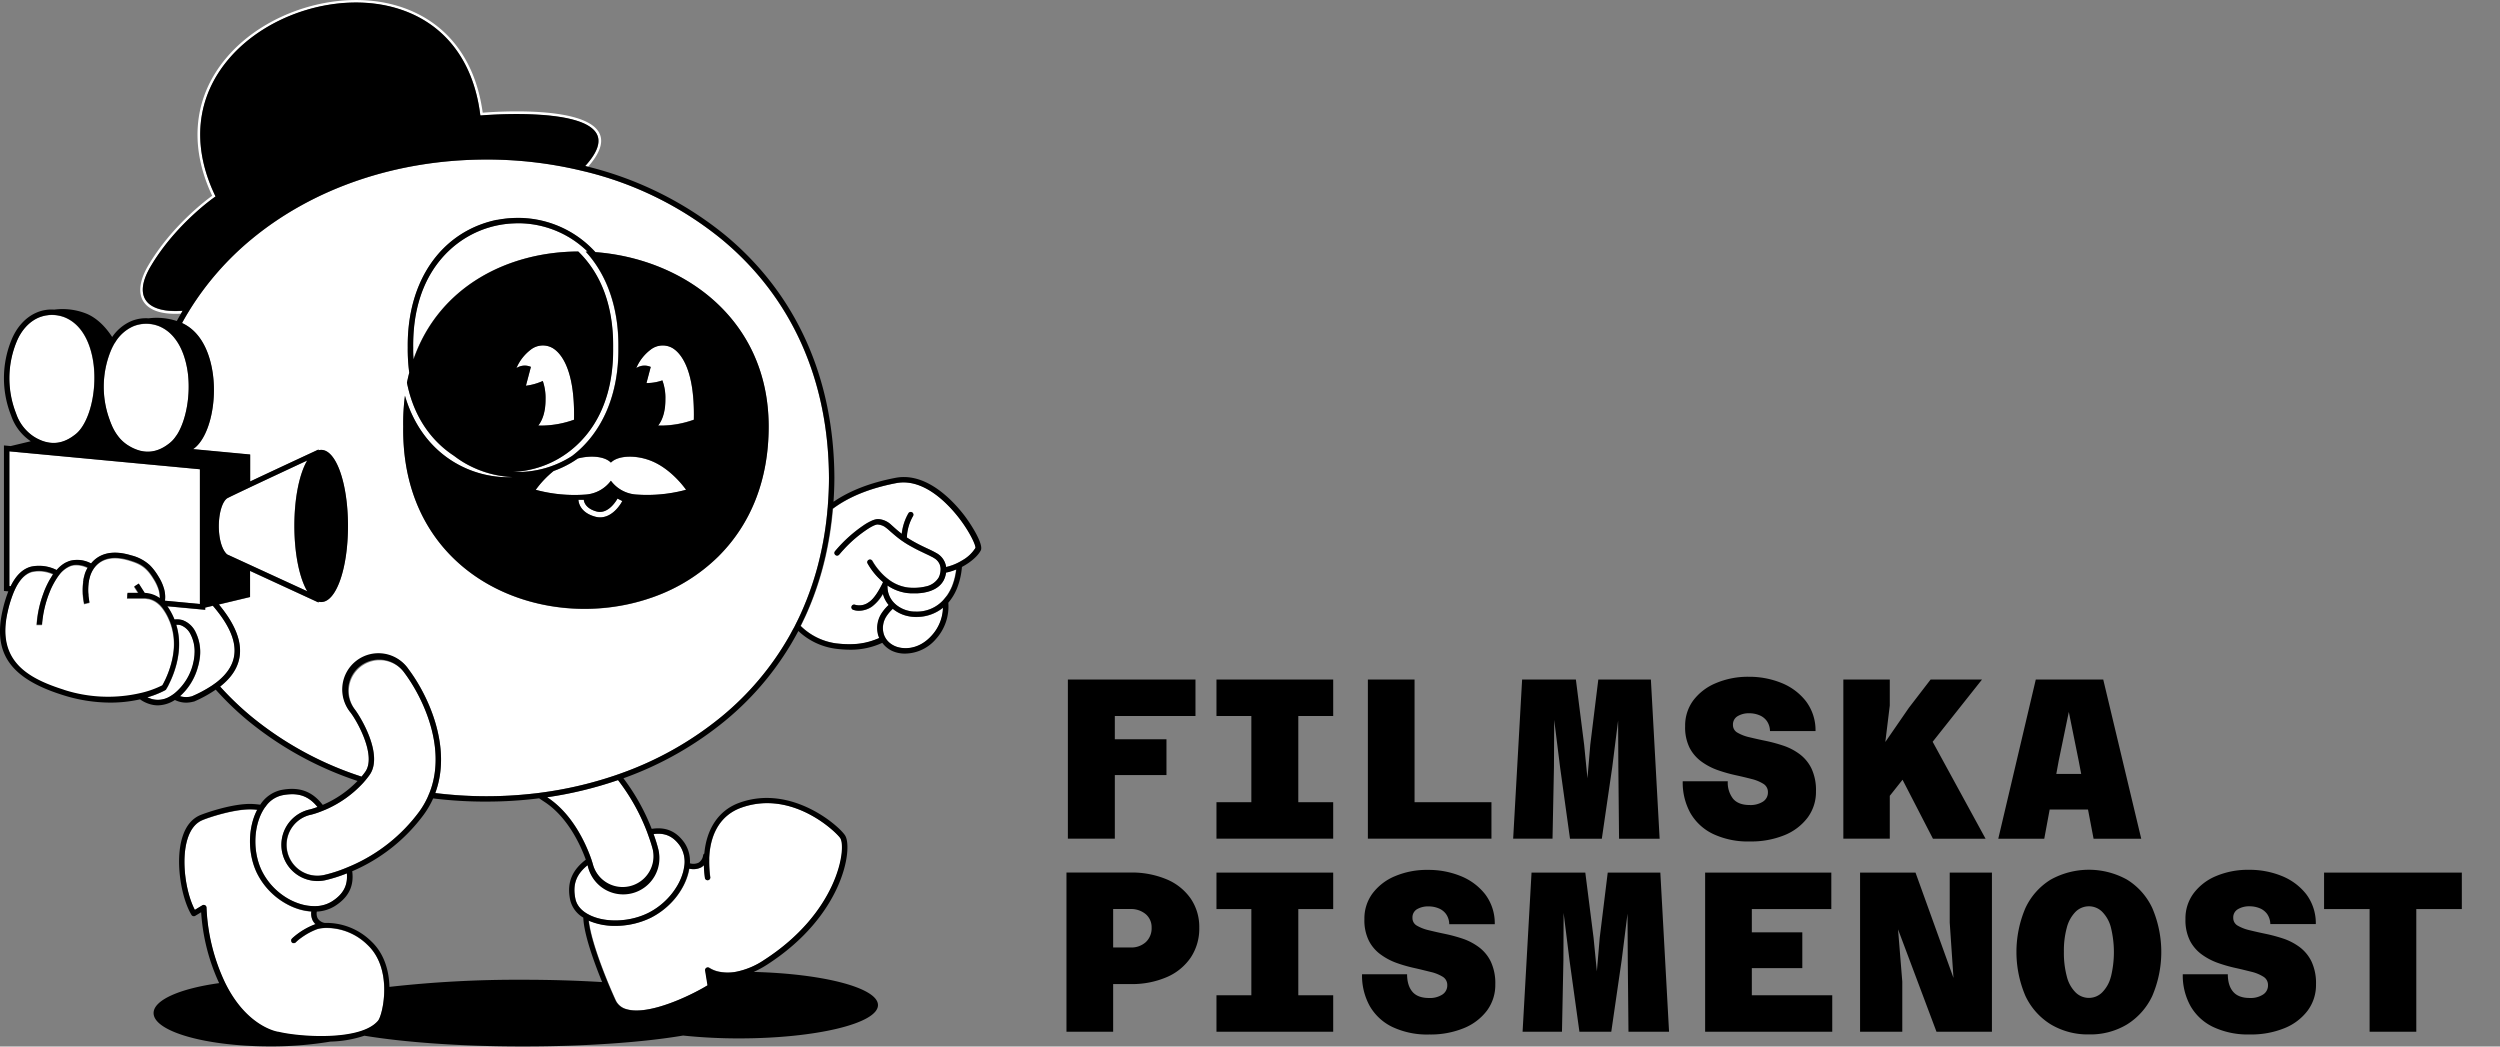 <svg width="172" height="72" fill="none" xmlns="http://www.w3.org/2000/svg"><rect width="100%" height="100%" fill="#808080" stroke="none"/><g clip-path="url(#a)"><path d="M50.98 55.579c-1.296.472-2.037 1.614-2.165 3.221 0 .069-.009.135-.013.206-.003.07 0 .139 0 .209-.003.384.022.769.074 1.15a.185.185 0 0 1-.357.081c0-.011 0-.018-.01-.03a7.915 7.915 0 0 1-.073-.888.903.903 0 0 1-.185.146c-.25.125-.536.158-.808.093l-.013.027a3.506 3.506 0 0 1-.053.256 4.236 4.236 0 0 1-.328.86 4.978 4.978 0 0 1-.6.91 5.243 5.243 0 0 1-1.657 1.318c-.764.37-1.601.56-2.45.556a4.494 4.494 0 0 1-1.818-.358c.115 1.12.778 2.939 1.319 4.259.096.23.185.444.27.636.096.225.185.42.255.575a1.133 1.133 0 0 0 .763.625c1.185.347 3.231-.425 4.629-1.131.37-.185.689-.37.939-.516l-.14-.863-.023-.148a.185.185 0 0 1 .29-.186c.234.146.496.242.769.28.364.06.736.052 1.098-.02a5.306 5.306 0 0 0 1.892-.802c5.038-3.244 5.68-7.617 5.26-8.369-.189-.314-3.275-3.408-6.865-2.097Z" fill="#fff"/><path d="M40.591 62.97c1.111.537 2.764.469 4.027-.165a4.84 4.84 0 0 0 1.9-1.73c.221-.343.387-.718.492-1.112.024-.096.043-.185.058-.285.1-.508 0-1.035-.278-1.472-.411-.588-.892-.842-1.5-.842-.107 0-.214.009-.32.024.185.494.274.844.303.963a2.492 2.492 0 1 1-4.845 1.177c-.731.593-1.055 1.263-.838 2.313.12.581.586.926.97 1.11.01.008.02.014.031.02Z" fill="#fff"/><path d="m40.684 59.11.06.184c.038.12.058.185.058.197a2.124 2.124 0 0 0 3.328 1.173 2.122 2.122 0 0 0 .784-2.223c-.03-.119-.127-.476-.313-.983l-.066-.186-.069-.185a13.983 13.983 0 0 0-1.946-3.418 26.888 26.888 0 0 1-4.874 1.18l.116.078c1.63 1.11 2.503 3.047 2.855 3.997l.067.185Zm22.22-16.66-.128-.01c-.065 0-.13-.014-.194-.026a2.422 2.422 0 0 1-1.154-.522 2.676 2.676 0 0 0-.414.478 1.48 1.48 0 0 0-.223 1.204c.017.063.038.125.063.185.051.112.117.217.195.313.136.157.305.283.494.37.467.228 1.61.37 2.592-.726a2.95 2.95 0 0 0 .745-1.894 2.901 2.901 0 0 1-1.852.631l-.124-.003Z" fill="#fff"/><path d="M65.083 39.39c-.023.187-.08.368-.166.536-.29.535-.865.76-1.39.846l-.208.028-.186.015h-.514l-.185-.015a3.12 3.12 0 0 1-1.38-.52 1.601 1.601 0 0 0 .504 1.242c.046.044.094.085.144.124a2.09 2.09 0 0 0 1.05.417c.065.007.1.009.15.01h.048a2.468 2.468 0 0 0 1.896-.74 1.87 1.87 0 0 0 .16-.185c.051-.068.1-.13.147-.2.13-.193.24-.398.33-.613.148-.373.245-.764.289-1.163-.18.075-.366.137-.556.186l-.133.031Z" fill="#fff"/><path d="M65.198 34.718c-.831-.824-2.118-1.75-3.518-1.482-1.803.348-3.251.935-4.364 1.765a24.028 24.028 0 0 1-.501 3.266l-.054.227c-.1.419-.211.83-.333 1.235a20.809 20.809 0 0 1-.996 2.648c-.013.028-.028.055-.04.083-.01.028-.027.057-.04.085a22.55 22.55 0 0 1-.25.519 4.295 4.295 0 0 0 2.438 1.201c1.322.16 2.142 0 2.974-.37a1.641 1.641 0 0 1-.085-.232 1.851 1.851 0 0 1 .272-1.506 3.11 3.11 0 0 1 .459-.534 1.942 1.942 0 0 1-.396-.77 2.8 2.8 0 0 1-.774.894c-.258.173-.56.268-.87.273a1.126 1.126 0 0 1-.415-.07.185.185 0 0 1-.042-.311.185.185 0 0 1 .184-.03 1.083 1.083 0 0 0 .941-.173c.39-.25.74-.888.926-1.255l.06-.131-.038-.032a4.648 4.648 0 0 1-1.024-1.25.172.172 0 0 1-.017-.139.185.185 0 0 1 .34-.04c.148.26.323.504.523.727.094.108.193.21.298.306l.026.024.12.104c.05.04.1.081.154.12l.013.011c.39.294.849.482 1.333.544.254.025.51.025.763 0 .068 0 .137-.014.21-.027.071-.013.14-.026.212-.043a1.348 1.348 0 0 0 .911-.61 1.189 1.189 0 0 0 .131-.493.895.895 0 0 0-.038-.37.888.888 0 0 0-.39-.475 2.31 2.31 0 0 0-.166-.098l-.048-.005-.128-.067-.037-.017c-.053-.027-.11-.053-.17-.081l-.117-.056-.185-.088a11.422 11.422 0 0 1-.68-.347l-.325-.185c-.072-.044-.143-.087-.208-.13l-.092-.062-.106-.073a6.076 6.076 0 0 1-.555-.438l-.215-.185c-.11-.097-.202-.186-.29-.247l-.012-.009a.965.965 0 0 0-.451-.204 1.12 1.12 0 0 0-.132-.033.344.344 0 0 0-.111.018 1.303 1.303 0 0 0-.222.089l-.108.056-.112.065a8.653 8.653 0 0 0-1.807 1.522c-.082.087-.162.185-.24.27l-.055.063a.185.185 0 0 1-.285-.235 9.56 9.56 0 0 1 2.088-1.874 3.755 3.755 0 0 1 .405-.22l.053-.024a1.47 1.47 0 0 1 .24-.08.615.615 0 0 1 .175-.02h.05c.321.03.623.17.855.394l.185.167c.144.13.315.281.539.451 0-.038 0-.08.013-.118.053-.366.16-.721.318-1.055.07-.148.124-.237.13-.247a.185.185 0 0 1 .316.193 3.185 3.185 0 0 0-.425 1.463v.016c.16.106.34.217.555.332.316.175.6.307.848.424l.03.013.138.064.167.082c.057.028.111.057.165.085l.098.056a1.297 1.297 0 0 1 .698.975l.063-.015a3.653 3.653 0 0 0 .864-.336c.056-.034.13-.07.186-.108a2.53 2.53 0 0 0 .925-.857c.054-.215-.648-1.709-1.925-2.974ZM12.037 21.59c.136 0 .278 0 .423-.015l.053-.093.056-.096c-1.165.089-1.983-.131-2.396-.555-.52-.534-.457-1.39.185-2.478 1.717-2.916 4.383-4.767 4.41-4.785l.065-.045-.035-.072c-1.639-3.421-1.296-6.763.959-9.407C18.437.897 23.396-.584 27.287.571c3.229.96 5.273 3.55 5.75 7.287l.014.087h.087c.074 0 7.242-.618 7.979 1.407.196.544-.09 1.237-.852 2.074l.193.05c.764-.867 1.046-1.598.833-2.187-.74-2.055-7.204-1.607-8.081-1.535-.51-3.767-2.592-6.376-5.871-7.353-3.956-1.18-8.998.339-11.725 3.53-2.292 2.685-2.65 6.07-1.016 9.537-.422.305-2.81 2.1-4.399 4.798-.676 1.15-.731 2.11-.153 2.702.41.418 1.101.622 1.992.622Z" fill="#fff"/><path d="m42.461 53.3.185-.065a23.14 23.14 0 0 0 7-3.934 19.85 19.85 0 0 0 4.629-5.489l.103-.185.165-.308a7.85 7.85 0 0 1 .104-.185l.16-.322.023-.042a18.762 18.762 0 0 0 .226-.474l.039-.085a19.66 19.66 0 0 0 .403-.956c.266-.678.498-1.37.693-2.071.022-.082.046-.163.066-.247.02-.083.035-.137.054-.207.282-1.117.48-2.254.592-3.4 0-.09.017-.186.025-.271.007-.085.016-.165.022-.248.05-.633.078-1.278.08-1.931-.028-6.767-2.593-12.447-7.39-16.424a23.75 23.75 0 0 0-9.477-4.676l-.203-.048a27.92 27.92 0 0 0-6.48-.754c-6.158 0-11.9 1.948-16.17 5.48a19.98 19.98 0 0 0-4.269 4.88l-.06.098-.059.097c-.138.23-.272.463-.401.698 1.534.7 1.992 2.516 2.127 3.543.27 2.057-.285 4.277-1.26 5.054l-.104.078 3.926.37v1.852c1.607-.757 3.803-1.78 4.432-2.072l.27-.126v.052a.724.724 0 0 1 .186-.026c1.031 0 1.84 2.3 1.84 5.234s-.809 5.234-1.84 5.234a.658.658 0 0 1-.185-.024v.055l-4.712-2.17v1.798l-2.146.513c.97 1.168 1.561 2.348 1.442 3.473-.085.811-.536 1.536-1.355 2.175.67.743 1.392 1.435 2.163 2.072a23.244 23.244 0 0 0 7.57 4.114c.085-.102.168-.208.248-.319.768-1.06-.46-3.349-.992-4.073a2.493 2.493 0 0 1 2.34-4.009 2.49 2.49 0 0 1 1.648 1.023c1.345 1.796 2.997 5.349 1.827 8.504 1.171.148 2.351.223 3.532.225a28.48 28.48 0 0 0 3.122-.172l.294-.031.283-.037a26.747 26.747 0 0 0 5.095-1.176l.189-.065ZM27.745 29.355c-.012-.71.028-1.42.118-2.124.598 2.037 1.79 3.647 3.477 4.629a7.23 7.23 0 0 0 3.645.98c.106 0 .211 0 .317-.008a7.22 7.22 0 0 1-3.333-.972 7.133 7.133 0 0 1-.731-.495c-1.137-.74-2.679-2.221-3.236-5.028.046-.235.1-.465.157-.69a12.245 12.245 0 0 1-.104-1.733c-.037-3.214 1.111-5.875 3.181-7.45a7.183 7.183 0 0 1 1.896-1.033 7.314 7.314 0 0 1 1.048-.298h.042c.278-.054.558-.091.84-.113l.244-.013a7.187 7.187 0 0 1 5.657 2.34c6.06.457 11.92 4.604 11.92 12.006 0 3.788-1.306 6.717-3.317 8.788l-.15.154a12.17 12.17 0 0 1-4.443 2.777l-.092.033-.093.032c-7.396 2.564-17.19-1.363-17.043-11.782Z" fill="#fff"/><path d="M39.756 31.546a7.16 7.16 0 0 1-.49.315c-.376.217-.77.4-1.178.546a6.69 6.69 0 0 0-1.23 1.296c1.1.297 2.242.409 3.378.33a2.37 2.37 0 0 0 1.794-.956 2.366 2.366 0 0 0 1.792.956 10.246 10.246 0 0 0 3.38-.33s-.926-1.368-2.328-1.96c-1.06-.45-2.333-.428-2.844.09-.424-.431-1.363-.52-2.274-.287Zm2.419-7.628c.053 4.712-2.313 6.798-3.73 7.624a6.862 6.862 0 0 1-3.147.926 6.89 6.89 0 0 0 3.777-.926c.09-.054.186-.111.28-.174 2.07-1.576 3.222-4.238 3.184-7.45.032-2.696-.772-5-2.25-6.608h.129a6.909 6.909 0 0 0-1.061-.85c-.098-.063-.185-.122-.283-.174a6.862 6.862 0 0 0-3.459-.926c-.107 0-.213 0-.318.011a6.862 6.862 0 0 0-3.148.926c-1.416.824-3.784 2.912-3.729 7.622 0 .278 0 .545.015.806 1.742-5 6.48-7.406 11.331-7.42 1.226 1.177 2.448 3.211 2.409 6.613Z" fill="#fff"/><path d="M37.309 29.279a6.802 6.802 0 0 0 2.184-.404c.078-3.703-1.037-4.699-1.522-4.958a1.35 1.35 0 0 0-1.466.146 3.117 3.117 0 0 0-.974 1.26 1.042 1.042 0 0 1 .994-.082l-.342 1.296c.401-.05.792-.161 1.16-.328.136.402.198.824.186 1.248 0 .826-.198 1.427-.5 1.81a3.6 3.6 0 0 0 .28.012Zm3.732 5.909c-.85-.232-.874-.782-.874-.802h-.37c0 .033.013.85 1.148 1.16.112.031.228.047.345.047.937 0 1.498-1.072 1.524-1.124l-.33-.169c-.005.012-.589 1.12-1.443.888Zm3.723-9.946-.294 1.11c.372.002.742-.06 1.094-.185.151.415.221.855.207 1.296 0 .826-.198 1.427-.5 1.81h.276a6.8 6.8 0 0 0 2.183-.403c.078-3.703-1.037-4.698-1.52-4.958a1.352 1.352 0 0 0-1.466.147c-.43.327-.766.761-.976 1.258a1.045 1.045 0 0 1 .996-.075ZM13.213 47.91a8.468 8.468 0 0 0 1.383-.74c.054-.037.106-.073.156-.11l.148-.107c.74-.578 1.159-1.226 1.233-1.938.111-1.05-.504-2.194-1.481-3.333l-.526.126v.152l-2.475-.232-.13-.013c.197.284.361.589.489.91h.044c.169-.016.339-.002.502.042a1.597 1.597 0 0 1 .913.837c.295.605.385 1.29.255 1.95a3.643 3.643 0 0 1-.05.244c-.018.081-.04.154-.063.231-.022.078-.033.122-.055.185a4.15 4.15 0 0 1-1.165 1.79c.268.081.553.083.822.006Zm12.063 17.103a4.023 4.023 0 0 0-2.844-1.161c-.08 0-.156 0-.224.013a1.916 1.916 0 0 0-.397.074 4.605 4.605 0 0 0-1.31.764 1.57 1.57 0 0 0-.154.143.186.186 0 0 1-.163.048.14.14 0 0 1-.039 0 .186.186 0 0 1-.06-.039s0-.01-.01-.015a.239.239 0 0 1-.028-.042.217.217 0 0 1-.01-.037.119.119 0 0 1 0-.078v-.026c0-.01.012-.015.015-.022a.274.274 0 0 1 .025-.04l.081-.077.013-.01a4.93 4.93 0 0 1 1.522-.91h.02a.891.891 0 0 1-.194-.246 1.076 1.076 0 0 1-.1-.63 3.746 3.746 0 0 1-.806-.142c-.29-.086-.57-.2-.836-.343a4.905 4.905 0 0 1-2.122-2.203c-.615-1.31-.61-3.02.013-4.258 0-.019.02-.034.03-.052-.091 0-.186-.019-.302-.024-1.183-.07-3.055.555-3.481.74-.463.198-.802.626-1.007 1.267-.469 1.462-.128 3.721.496 4.904l.517-.313a.184.184 0 0 1 .256.066c.017.028.025.06.025.094a13.33 13.33 0 0 0 1.263 5.147l.039.081c1.496 3.022 3.612 3.333 3.634 3.333h.02c1.015.246 3.333.463 5.06.103.767-.159 1.419-.431 1.785-.868.106-.126.258-.555.348-1.126a6.45 6.45 0 0 0 .078-1.174c-.022-1.02-.294-2.143-1.153-2.941Z" fill="#fff"/><path d="M21.343 55.685c.024 0 .215-.054.507-.163-.46-.565-.987-.88-1.742-.88a3.597 3.597 0 0 0-.696.076 1.87 1.87 0 0 0-1.098.724 2.956 2.956 0 0 0-.223.328l-.087.161c-.573 1.142-.577 2.722-.009 3.934a4.504 4.504 0 0 0 1.704 1.89c.319.198.663.352 1.023.458.099.028.186.052.291.07a3.1 3.1 0 0 0 .48.058c.11.006.22.006.331 0a2.21 2.21 0 0 0 1.03-.328c.8-.513 1.083-1.124 1.014-1.924a9.978 9.978 0 0 1-1.5.476 2.49 2.49 0 0 1-2.962-2.899 2.49 2.49 0 0 1 1.937-1.98v-.001Z" fill="#fff"/><path d="M27.823 46.282a2.12 2.12 0 0 0-2.818-.534 2.12 2.12 0 0 0-.578 3.076c.457.611 1.965 3.166.996 4.503a5.385 5.385 0 0 1-.29.372l-.14.16a7.634 7.634 0 0 1-2.562 1.825l-.185.076-.174.07a5.666 5.666 0 0 1-.655.215 2.122 2.122 0 1 0 .868 4.155 9.6 9.6 0 0 0 1.522-.489l.174-.072.185-.078a11.548 11.548 0 0 0 4.69-3.742c.214-.299.4-.617.555-.952a4.22 4.22 0 0 0 .078-.185c.026-.064.05-.114.072-.172 1.185-3.021-.431-6.484-1.738-8.228Zm-14.499-.749a3.21 3.21 0 0 0 .072-.55 2.56 2.56 0 0 0-.26-1.31 1.252 1.252 0 0 0-.685-.653.998.998 0 0 0-.219-.033h-.096a4.62 4.62 0 0 1 .181.946c.106 1.32-.37 2.507-.663 3.098a2.577 2.577 0 0 1-.107.214c-.048.09-.087.147-.106.174v.015l-.022.03-.033.018-.08.045a6.35 6.35 0 0 1-1.159.453c.093.043.188.079.285.108a1.597 1.597 0 0 0 1.256-.156 2.822 2.822 0 0 0 .331-.218 3.802 3.802 0 0 0 1.19-1.728c.049-.148.087-.3.115-.453ZM7.598 29.046c0 .012.01.02.013.032.022.06.046.115.07.172.14.337.332.65.57.926.021.024.043.044.065.068l.063.063a2.46 2.46 0 0 0 .302.254c.046.033.082.06.126.087l.035.02c.242.153.505.27.78.347a2.14 2.14 0 0 0 .37.063c.583.051 1.146-.149 1.703-.604.108-.087.205-.186.291-.294a2.58 2.58 0 0 0 .13-.176l.122-.186c.583-1.001.88-2.66.681-4.173-.085-.646-.315-1.642-.926-2.392a2.09 2.09 0 0 0-.13-.154 2.58 2.58 0 0 0-.881-.631 2.442 2.442 0 0 0-1.245-.163c-.036 0-.07 0-.106.017l-.107.022a2.334 2.334 0 0 0-.361.116c-.514.23-.944.613-1.234 1.095a2.356 2.356 0 0 1-.057.094l-.056.102c-.074.134-.14.273-.198.415a6.57 6.57 0 0 0-.07 4.755c.017.035.032.083.05.125ZM.733 40.34c.37-.75.83-1.194 1.396-1.346a2.666 2.666 0 0 1 1.766.23 2.22 2.22 0 0 1 .556-.476c.06-.033.122-.063.185-.089.064-.029.13-.054.198-.074a2.005 2.005 0 0 1 1.431.185c.435-.53 1.255-1.01 2.759-.555.472.113.91.342 1.272.666.096.094.185.193.268.298.124.156.236.32.337.49.032.05.061.103.093.158.096.17.177.348.24.532.011.033.023.064.032.096l.028.094c.042.158.066.32.07.483.003.101-.003.202-.017.302l.141.013 2.264.213v-9.275l-1.572-.148-.201-.02-.213-.02-1.822-.17-.185-.018-.185-.017-7.73-.726-.23-.022-.97-.09v9.268l.09.009v.01Zm16.472-6.816-.185.089c-.78.37-1.324.63-1.394.672-.313.222-.537.905-.569 1.738-.033.947.185 1.793.567 2.12l5.512 2.537c-.535-.905-.887-2.566-.887-4.503 0-1.937.35-3.586.883-4.494-1.292.608-2.814 1.317-3.927 1.84ZM2.27 30.013l.048.033.063.037c.046.028.09.056.135.08.045.024.12.063.185.09.065.028.143.064.213.09.085.03.172.056.26.077.683.169 1.338 0 1.984-.51l.048-.038c.083-.068.16-.143.23-.224.067-.076.128-.157.185-.24.667-.969 1.019-2.754.807-4.372-.122-.926-.535-2.568-1.936-3.177a2.446 2.446 0 0 0-.94-.185c-.103 0-.204.008-.304.024l-.106.014-.107.024c-.127.03-.25.068-.37.117-.671.283-1.219.889-1.545 1.704a6.602 6.602 0 0 0-.02 4.9 3.078 3.078 0 0 0 1.17 1.556Z" fill="#fff"/><path d="M11.15 47.188c.012-.018.027-.046.045-.08l.028-.05c.03-.056.067-.127.106-.21l.02-.04a6.78 6.78 0 0 0 .419-1.138 5.57 5.57 0 0 0 .148-.74 4.29 4.29 0 0 0-.208-2.037l-.031-.085c-.011-.03-.026-.057-.039-.087-.12-.3-.277-.582-.468-.84a2.084 2.084 0 0 0-.126-.15l-.05-.056c-.03-.031-.061-.057-.093-.085a1.507 1.507 0 0 0-.689-.357h-.035a1.57 1.57 0 0 0-.209-.032H8.731l.01-.107v-.078l.014-.185H9.5l-.284-.445.023-.013.127-.081.126-.081.037-.023.019.028.063.1.063.098.266.42c.375.016.736.141 1.04.36v-.073c0-.202-.033-.403-.1-.594l-.034-.096-.04-.096a3.179 3.179 0 0 0-.262-.497c-.498-.816-.926-1.023-1.644-1.246-1.942-.598-2.544.556-2.713 1.07-.013.045-.026.087-.037.132l-.026.11c-.009.036-.012.06-.018.09 0 .03 0 .057-.013.085-.013.028-.013.083-.017.124v.01a4.01 4.01 0 0 0-.014.642c0 .066 0 .13.012.185.013.056.015.133.023.185.01.092.027.182.048.272l-.37.085c0-.014-.037-.164-.065-.392 0-.057-.015-.12-.02-.185-.006-.065 0-.12-.012-.185-.01-.243 0-.487.03-.728v-.046c0-.015.01-.061.015-.093v-.028c0-.02 0-.042.013-.063 0-.048.018-.096.031-.144.013-.048.032-.117.05-.174v-.022c0-.008 0-.022.013-.035.05-.138.112-.27.185-.397a1.754 1.754 0 0 0-.877-.185c-.08.006-.157.02-.234.041-.063.02-.125.046-.185.076a1.86 1.86 0 0 0-.657.555 2.009 2.009 0 0 0-.083.113l-.061.087-.026.04-.03.047c-.15.237-.282.485-.396.74l-.074.186a7.537 7.537 0 0 0-.496 1.994c-.015.142-.019.23-.019.233h-.37c.046-.705.19-1.4.431-2.064.02-.061.043-.12.067-.185.024-.065.048-.12.072-.185.098-.233.21-.46.335-.68l.069-.11.066-.112.034-.054c.02-.031.042-.06.063-.09a2.309 2.309 0 0 0-1.445-.167c-.383.104-.72.396-1.005.874a2.072 2.072 0 0 0-.063.11l-.024.044-.033.064-.056.113a3.05 3.05 0 0 0-.081.185 8.19 8.19 0 0 0-.432 1.395c-.759 3.378 1.411 4.563 3.868 5.34a9.887 9.887 0 0 0 4.93.33l.197-.04.2-.047a6.54 6.54 0 0 0 1.37-.488.459.459 0 0 0 .08-.062Z" fill="#fff"/><path d="M76.7 53.324h3.553v-2.462H76.7V49.26h5.549v-2.508H73.47v10.95h3.23v-4.378Zm6.993-6.572v2.508h2.4v5.932h-2.4v2.51h8.031v-2.51h-2.401V49.26h2.401v-2.508h-8.031Zm18.919 8.44h-5.29v-8.44H94.11v10.95h8.502v-2.51Zm4.3-2.399.017-3.264.406 3.264.681 4.91h2.19l.715-4.91.405-3.218.017 3.218.048 4.91h2.792l-.602-10.951h-3.617l-.552 4.486-.195 2.306-.227-2.306-.569-4.486h-3.699l-.616 10.95h2.708l.098-4.91Zm13.484 5.099a6.065 6.065 0 0 0 2.37-.43 3.759 3.759 0 0 0 1.598-1.21 2.964 2.964 0 0 0 .575-1.812 3.494 3.494 0 0 0-.307-1.561 2.703 2.703 0 0 0-.82-.996 3.978 3.978 0 0 0-1.12-.582 10.604 10.604 0 0 0-1.217-.33 30.55 30.55 0 0 1-1.12-.25 2.89 2.89 0 0 1-.818-.314.593.593 0 0 1-.309-.533.66.66 0 0 1 .326-.605 1.51 1.51 0 0 1 .794-.197c.239 0 .476.045.698.136.208.082.389.224.518.407.136.201.209.438.211.681h3.133a3.303 3.303 0 0 0-.667-2.062 4.04 4.04 0 0 0-1.679-1.248 5.87 5.87 0 0 0-2.248-.424 5.623 5.623 0 0 0-2.271.442 3.734 3.734 0 0 0-1.55 1.19 2.914 2.914 0 0 0-.555 1.767 3.157 3.157 0 0 0 .307 1.49c.196.376.477.701.82.95.341.246.715.442 1.111.582.396.139.8.254 1.209.344.406.089.78.178 1.12.267.29.067.567.181.82.337a.657.657 0 0 1 .308.58.742.742 0 0 1-.339.64c-.272.168-.589.25-.909.235-.519 0-.9-.143-1.142-.424a1.792 1.792 0 0 1-.371-1.21h-3.101a4.33 4.33 0 0 0 .524 2.178 3.581 3.581 0 0 0 1.559 1.444 5.62 5.62 0 0 0 2.542.518Zm9.621-3.138.878-1.108 2.092 4.057h3.62l-3.64-6.669 3.395-4.282h-3.536l-1.494 1.944-1.622 2.353.307-2.509v-1.788h-3.195v10.95h3.195v-2.948Zm11.001.94h2.637l.383 2.009h3.279l-2.614-10.953h-4.64l-2.581 10.953h3.164l.372-2.01Zm.619-3.342.698-3.373.681 3.373.17.894h-1.712l.163-.894ZM80.27 60.5a6.187 6.187 0 0 0-2.5-.47h-4.397v10.953h3.212v-3.279h1.185c.86.02 1.715-.142 2.507-.48a3.795 3.795 0 0 0 1.648-1.349 3.59 3.59 0 0 0 .585-2.047 3.464 3.464 0 0 0-.585-2A3.793 3.793 0 0 0 80.27 60.5Zm-1.437 4.316a1.482 1.482 0 0 1-1.063.37h-1.185v-2.645h1.169c.388-.019.77.107 1.072.353a1.177 1.177 0 0 1 .405.926 1.297 1.297 0 0 1-.398.996Zm4.86-4.783v2.51h2.4v5.93h-2.4v2.51h8.031v-2.51h-2.401v-5.93h2.401v-2.51h-8.031Zm18.052 5.13a4.04 4.04 0 0 0-1.11-.581 10.7 10.7 0 0 0-1.219-.33 30.824 30.824 0 0 1-1.11-.25 2.963 2.963 0 0 1-.82-.315.592.592 0 0 1-.308-.533.654.654 0 0 1 .307-.598c.242-.137.517-.205.795-.196.239-.002.476.043.698.133.209.083.39.224.52.408.135.202.209.44.21.683h3.132a3.308 3.308 0 0 0-.665-2.065 4.056 4.056 0 0 0-1.679-1.246 5.844 5.844 0 0 0-2.248-.424 5.611 5.611 0 0 0-2.272.432 3.703 3.703 0 0 0-1.55 1.192 2.896 2.896 0 0 0-.555 1.764c-.02.515.087 1.027.31 1.49.194.378.475.703.82.95.34.247.714.443 1.11.582.396.14.8.254 1.21.344.405.09.779.186 1.11.267.294.065.575.178.832.333a.654.654 0 0 1 .309.58.74.74 0 0 1-.34.644 1.57 1.57 0 0 1-.91.235c-.518 0-.901-.14-1.144-.424-.242-.283-.37-.685-.37-1.209h-3.1a4.322 4.322 0 0 0 .528 2.181 3.584 3.584 0 0 0 1.557 1.444 5.604 5.604 0 0 0 2.54.519c.81.016 1.616-.13 2.368-.432a3.755 3.755 0 0 0 1.6-1.209 2.965 2.965 0 0 0 .576-1.812 3.495 3.495 0 0 0-.31-1.56 2.709 2.709 0 0 0-.822-.997Zm8.867-5.13-.552 4.488-.195 2.306-.227-2.306-.569-4.488h-3.699l-.616 10.95h2.71l.098-4.91.015-3.263.406 3.264.681 4.91h2.192l.713-4.91.405-3.218.017 3.218.048 4.91h2.792l-.6-10.951h-3.619Zm9.914 6.574h3.473v-2.464h-3.473v-1.6h5.469v-2.51h-8.682v10.95h8.746v-2.51h-5.533v-1.866Zm13.615-3.138.259 3.812-2.613-7.248h-3.814v10.95h2.905v-3.45l-.292-3.594 2.645 7.045h3.814V60.033h-2.904v3.436Zm12.202-2.949a5.413 5.413 0 0 0-5.258 0 4.55 4.55 0 0 0-1.737 1.956 7.704 7.704 0 0 0 0 6.041 4.6 4.6 0 0 0 1.744 1.96 4.952 4.952 0 0 0 2.639.691 4.873 4.873 0 0 0 2.612-.69 4.609 4.609 0 0 0 1.735-1.96 7.687 7.687 0 0 0 0-6.042 4.553 4.553 0 0 0-1.735-1.955Zm-1.111 6.666c-.098.41-.305.786-.6 1.088a1.286 1.286 0 0 1-.917.381 1.298 1.298 0 0 1-.918-.38 2.341 2.341 0 0 1-.599-1.09 6.273 6.273 0 0 1-.202-1.702 6.007 6.007 0 0 1 .202-1.667c.102-.407.309-.78.599-1.083a1.308 1.308 0 0 1 .918-.38 1.293 1.293 0 0 1 .917.38c.293.301.5.675.6 1.083a7.113 7.113 0 0 1 0 3.383v-.013Zm12.986-2.024a4.051 4.051 0 0 0-1.111-.582c-.4-.133-.807-.243-1.219-.33a29.408 29.408 0 0 1-1.11-.25 2.956 2.956 0 0 1-.821-.314.6.6 0 0 1-.309-.533.65.65 0 0 1 .326-.604c.242-.137.517-.205.794-.196.239-.002.477.044.698.133.209.083.39.225.521.408.135.202.209.44.211.683h3.13a3.32 3.32 0 0 0-.664-2.064 4.065 4.065 0 0 0-1.68-1.246 5.844 5.844 0 0 0-2.247-.424 5.614 5.614 0 0 0-2.272.431 3.699 3.699 0 0 0-1.549 1.192 2.889 2.889 0 0 0-.556 1.765c-.02.514.086 1.026.309 1.49.195.376.475.702.819.95.34.246.714.442 1.11.581.396.14.8.255 1.209.345.406.088.778.185 1.111.266.287.069.561.183.811.339a.658.658 0 0 1 .309.58.734.734 0 0 1-.342.644 1.56 1.56 0 0 1-.907.235c-.52 0-.901-.141-1.144-.424-.245-.281-.371-.685-.371-1.209h-3.099c-.019.76.163 1.513.528 2.18a3.56 3.56 0 0 0 1.557 1.445 5.599 5.599 0 0 0 2.538.518 6.061 6.061 0 0 0 2.37-.431 3.738 3.738 0 0 0 1.598-1.209 2.95 2.95 0 0 0 .575-1.813 3.494 3.494 0 0 0-.307-1.56 2.734 2.734 0 0 0-.816-.996Zm1.678-5.129v2.51h3.133v8.44h3.212v-8.44h3.133v-2.51h-9.478ZM61.604 32.876c-1.727.333-3.138.881-4.258 1.646a25.85 25.85 0 0 0 .06-1.646c-.029-6.881-2.63-12.66-7.523-16.708a24.098 24.098 0 0 0-9.429-4.7l-.193-.05c.761-.838 1.048-1.53.852-2.074-.74-2.026-7.905-1.413-7.98-1.407h-.086l-.013-.088c-.478-3.737-2.522-6.326-5.75-7.286-3.888-1.161-8.85.333-11.53 3.473-2.26 2.643-2.593 5.985-.96 9.407l.035.072-.064.044c-.028.019-2.694 1.87-4.41 4.786-.64 1.087-.702 1.944-.186 2.477.413.424 1.232.644 2.396.555l-.055.097-.054.092c-.1.172-.198.346-.294.52a4.431 4.431 0 0 0-1.94-.185 2.605 2.605 0 0 0-1.208.198c-.525.233-.975.61-1.296 1.087-.487-.752-1.079-1.307-1.736-1.592a4.442 4.442 0 0 0-2.25-.293 2.607 2.607 0 0 0-1.207.2c-.76.323-1.379 1-1.744 1.907a6.952 6.952 0 0 0-.022 5.168c.243.728.72 1.355 1.357 1.782L.73 30.69l-.459-.045v10.012l.302.03a8.8 8.8 0 0 0-.405 1.35c-.656 2.93.575 4.652 4.12 5.772 1.065.345 2.176.524 3.294.53a9.156 9.156 0 0 0 2.052-.224c.206.148.437.26.68.331.177.054.36.081.545.082a2.21 2.21 0 0 0 1.174-.37c.236.118.496.182.76.184.18 0 .358-.025.53-.074h.025a8.658 8.658 0 0 0 1.494-.82 20.68 20.68 0 0 0 2.221 2.139 23.601 23.601 0 0 0 7.535 4.143 7.294 7.294 0 0 1-2.394 1.646c-.648-.833-1.48-1.296-2.875-1.022a2.32 2.32 0 0 0-1.424 1.009 6.98 6.98 0 0 0-.49-.047c-1.34-.08-3.333.634-3.65.769-.564.244-.973.74-1.212 1.494-.52 1.625-.1 4.175.622 5.369a.184.184 0 0 0 .115.083.174.174 0 0 0 .139-.02l.41-.248a13.7 13.7 0 0 0 1.238 4.876c-2.67.37-4.51 1.154-4.51 2.06 0 1.267 3.591 2.293 8.024 2.293a24.73 24.73 0 0 0 4.147-.33 8.002 8.002 0 0 0 2.334-.405c2.72.45 6.593.74 10.897.74 4.371 0 8.304-.29 11.027-.751 1.284.133 2.573.198 3.864.196 5.27 0 9.545-1.026 9.545-2.292 0-1.185-3.747-2.16-8.553-2.281.321-.143.63-.31.926-.502 5.226-3.366 5.896-7.935 5.382-8.859-.34-.609-3.672-3.6-7.306-2.273-1.4.511-2.24 1.768-2.397 3.486a.185.185 0 0 0-.08.113.702.702 0 0 1-.313.518.843.843 0 0 1-.598.043 2.266 2.266 0 0 0-.37-1.403c-.618-.883-1.387-1.102-2.26-.967a14.514 14.514 0 0 0-1.944-3.48 23.487 23.487 0 0 0 6.998-3.957 20.223 20.223 0 0 0 5.037-6.174 4.628 4.628 0 0 0 2.572 1.22c.334.042.671.065 1.009.067a5.147 5.147 0 0 0 2.194-.474c.176.237.407.428.673.555.288.13.601.193.917.185a2.832 2.832 0 0 0 2.107-1.01 3.342 3.342 0 0 0 .846-2.49 3.64 3.64 0 0 0 .594-.982c.188-.473.303-.973.343-1.48.624-.329 1.11-.773 1.296-1.136.2-.398-.576-1.666-1.111-2.38-.711-.932-2.575-3.037-4.762-2.613Zm4.604 5.677-.185.107a3.66 3.66 0 0 1-.865.337l-.062.015a1.296 1.296 0 0 0-.698-.976l-.098-.056c-.054-.027-.108-.057-.165-.085l-.167-.081-.139-.065-.03-.013c-.247-.117-.53-.248-.847-.424a9.993 9.993 0 0 1-.556-.331v-.017a3.185 3.185 0 0 1 .426-1.463.185.185 0 0 0-.316-.192c0 .01-.06.098-.13.246-.158.334-.265.69-.318 1.055 0 .04-.01.08-.013.119a8.195 8.195 0 0 1-.54-.452l-.184-.166a1.43 1.43 0 0 0-.856-.395h-.05a.616.616 0 0 0-.174.02c-.082.02-.163.047-.24.08l-.052.024a3.855 3.855 0 0 0-.405.22 9.562 9.562 0 0 0-2.102 1.872.185.185 0 0 0 .285.235l.056-.063c.078-.092.157-.185.239-.27a8.658 8.658 0 0 1 1.807-1.522l.112-.064.108-.056a1.303 1.303 0 0 1 .222-.089.343.343 0 0 1 .111-.018.963.963 0 0 1 .568.217l.012.008c.088.069.185.15.29.247l.215.185c.152.131.333.278.555.439l.106.072.093.063c.064.042.135.085.207.13.102.06.21.123.326.184.248.14.474.249.68.347l.184.089.117.055c.06.028.117.054.17.081l.037.017.128.067.039.022c.06.032.115.065.166.098.182.107.32.275.39.474a.923.923 0 0 1 .038.37 1.189 1.189 0 0 1-.131.492 1.346 1.346 0 0 1-.911.612 3.07 3.07 0 0 1-.213.042c-.07.011-.14.023-.21.028a3.88 3.88 0 0 1-.762 0 2.806 2.806 0 0 1-1.333-.544l-.013-.011a3.364 3.364 0 0 1-.154-.12l-.12-.104-.026-.024a3.82 3.82 0 0 1-.298-.306 4.252 4.252 0 0 1-.524-.727.186.186 0 0 0-.28-.05.185.185 0 0 0-.065.162c.003.023.01.046.023.067.266.473.612.896 1.024 1.25l.039.031-.061.132c-.186.37-.528 1.005-.926 1.255a1.081 1.081 0 0 1-.94.172.188.188 0 0 0-.07-.013.186.186 0 0 0-.161.27c.019.037.05.067.088.084.133.05.273.073.415.07a1.6 1.6 0 0 0 .87-.272 2.8 2.8 0 0 0 .774-.894c.072.283.207.546.396.77-.173.16-.327.339-.46.533a1.851 1.851 0 0 0-.271 1.507c.022.08.05.157.085.232-.832.357-1.652.524-2.974.37a4.296 4.296 0 0 1-2.438-1.202c.085-.17.169-.344.25-.518.013-.028.028-.055.04-.085l.04-.084c.39-.857.72-1.74.99-2.643.124-.406.235-.818.333-1.235l.054-.228a24.04 24.04 0 0 0 .502-3.266c1.11-.829 2.56-1.416 4.364-1.764 1.405-.272 2.691.654 3.517 1.481 1.278 1.265 1.98 2.759 1.942 2.979a2.532 2.532 0 0 1-.9.854Zm-4.67 5.881a1.454 1.454 0 0 1-.495-.37 1.411 1.411 0 0 1-.194-.313 1.422 1.422 0 0 1-.063-.185 1.482 1.482 0 0 1 .222-1.203c.119-.175.258-.336.415-.478a2.423 2.423 0 0 0 1.153.522c.065.011.13.02.194.026l.128.01h.124a2.901 2.901 0 0 0 1.852-.632 2.95 2.95 0 0 1-.758 1.89c-.97 1.1-2.112.96-2.579.733Zm3.474-3.28a4.017 4.017 0 0 1-.159.185 2.469 2.469 0 0 1-1.896.74h-.048c-.05 0-.1-.003-.15-.01-.065 0-.13-.02-.194-.032a2.087 2.087 0 0 1-.855-.385 1.814 1.814 0 0 1-.273-.26 1.601 1.601 0 0 1-.375-1.107c.411.281.884.46 1.379.52l.185.015h.515l.185-.014.209-.028c.524-.087 1.1-.311 1.389-.846a1.59 1.59 0 0 0 .166-.537l.152-.03c.19-.049.375-.11.555-.185-.043.399-.14.79-.288 1.163-.09.214-.2.42-.33.612-.06.069-.11.138-.167.199ZM49.646 49.3a23.14 23.14 0 0 1-7.004 3.936l-.37.129a26.747 26.747 0 0 1-5.095 1.176l-.283.037-.294.031a28.48 28.48 0 0 1-6.654-.046c1.17-3.147-.482-6.708-1.828-8.503a2.493 2.493 0 1 0-3.987 2.98c.533.715 1.76 3.003.992 4.073-.08.111-.163.217-.248.319a23.245 23.245 0 0 1-7.567-4.127 20.485 20.485 0 0 1-2.162-2.072c.816-.639 1.268-1.364 1.355-2.175.119-1.126-.472-2.305-1.442-3.473l2.146-.513v-1.797l4.711 2.175v-.056c.06.017.123.025.186.024 1.03 0 1.84-2.299 1.84-5.233 0-2.935-.81-5.234-1.84-5.234a.724.724 0 0 0-.186.026v-.052l-.27.126c-.63.292-2.825 1.314-4.432 2.071v-1.855l-3.927-.37.104-.078c.976-.777 1.531-2.997 1.26-5.054-.134-1.027-.592-2.844-2.127-3.543.13-.236.263-.469.402-.698l.06-.097.059-.098a19.979 19.979 0 0 1 4.26-4.873c4.269-3.532 10.012-5.48 16.17-5.48 2.181-.003 4.356.25 6.48.754l.203.048a23.75 23.75 0 0 1 9.488 4.678c4.814 3.977 7.361 9.657 7.389 16.424 0 .653-.03 1.296-.08 1.93 0 .084-.015.166-.022.249-.007.083-.015.185-.024.27a23.039 23.039 0 0 1-.593 3.401l-.053.208-.067.246a21.225 21.225 0 0 1-.692 2.071c-.019.05-.04.099-.06.147a20.03 20.03 0 0 1-.344.809l-.039.085a19.805 19.805 0 0 1-.226.474l-.022.042-.16.323a2.893 2.893 0 0 1-.105.185l-.164.307-.104.185a19.848 19.848 0 0 1-4.634 5.488Zm-5.115 7.975.066.185c.186.508.284.865.313.983a2.123 2.123 0 0 1-4.112 1.05s-.02-.076-.059-.196l-.059-.185-.067-.185c-.352-.95-1.225-2.88-2.855-3.997l-.116-.078a26.886 26.886 0 0 0 4.878-1.182 13.969 13.969 0 0 1 1.942 3.427l.069.178Zm.755.084c.607 0 1.089.253 1.5.842.279.436.378.964.277 1.472a3.691 3.691 0 0 1-.057.285 3.889 3.889 0 0 1-.492 1.11c-.17.271-.368.524-.59.754a4.84 4.84 0 0 1-1.31.978c-1.262.633-2.92.701-4.027.165a.164.164 0 0 1-.031-.017c-.383-.185-.85-.537-.97-1.111-.217-1.05.107-1.72.839-2.312a.516.516 0 0 1 .016.057 2.493 2.493 0 1 0 4.828-1.235c-.03-.118-.125-.468-.303-.962.107-.016.215-.025.324-.026h-.004Zm2.146 2.406c.271.066.557.033.807-.092.068-.04.13-.09.185-.147.008.298.033.595.074.89 0 .01 0 .018.01.029a.186.186 0 0 0 .357-.082 7.81 7.81 0 0 1-.074-1.15v-.209c0-.068.009-.137.013-.205.126-1.607.875-2.75 2.164-3.221 3.59-1.311 6.676 1.782 6.85 2.106.42.752-.222 5.125-5.26 8.369a5.307 5.307 0 0 1-1.892.801c-.362.073-.733.08-1.098.02a1.975 1.975 0 0 1-.768-.279.185.185 0 0 0-.28.077.185.185 0 0 0-.01.108l.023.148.14.863c-.25.154-.573.333-.94.517-1.395.705-3.441 1.48-4.628 1.13a1.132 1.132 0 0 1-.762-.625 26.5 26.5 0 0 1-.256-.574c-.083-.185-.174-.407-.27-.637-.54-1.314-1.204-3.132-1.319-4.258a4.493 4.493 0 0 0 1.819.357 5.574 5.574 0 0 0 2.449-.555c.636-.322 1.2-.77 1.657-1.318.232-.28.434-.585.6-.91.14-.273.25-.562.327-.86.023-.087.04-.172.054-.256l.028-.037Zm-33.325 2.516a.186.186 0 0 0-.185 0l-.516.313c-.624-1.183-.965-3.441-.497-4.904.206-.64.545-1.068 1.008-1.266.425-.185 2.297-.81 3.48-.74.111 0 .211.014.302.023l-.03.052c-.622 1.239-.627 2.95-.013 4.258a4.905 4.905 0 0 0 2.122 2.203c.267.143.547.258.837.343.262.076.532.124.805.142-.03.215.004.435.1.63.05.093.116.176.195.246h-.02a4.951 4.951 0 0 0-1.523.909l-.012.011-.082.078a.442.442 0 0 0-.024.039l-.015.022c-.004.007 0 .019 0 .026a.12.12 0 0 0 0 .078.216.216 0 0 0 .01.037c.007.015.016.03.027.042 0 0 0 .011.011.015.017.017.037.03.06.039a.149.149 0 0 0 .038 0 .186.186 0 0 0 .163-.048 2.679 2.679 0 0 1 .408-.337 4.607 4.607 0 0 1 1.057-.57 1.893 1.893 0 0 1 .396-.074c.068 0 .144-.011.224-.013a4.023 4.023 0 0 1 2.844 1.157c.85.798 1.13 1.921 1.159 2.929.01.392-.017.785-.078 1.173-.09.574-.243 1-.348 1.126-.37.437-1.019.71-1.785.868-1.727.36-4.045.143-5.06-.103h-.02c-.022 0-2.138-.31-3.634-3.333l-.04-.081a13.33 13.33 0 0 1-1.262-5.147.184.184 0 0 0-.096-.143h-.006Zm4.201-6.84a1.87 1.87 0 0 1 1.098-.724 3.54 3.54 0 0 1 .696-.076c.755 0 1.283.315 1.742.88-.292.108-.483.155-.507.162a2.492 2.492 0 1 0 1.026 4.878 10.06 10.06 0 0 0 1.5-.475c.068.8-.216 1.41-1.015 1.923a2.21 2.21 0 0 1-1.03.328c-.11.006-.22.006-.331 0a3.104 3.104 0 0 1-.48-.058c-.096-.018-.185-.042-.29-.07a4.18 4.18 0 0 1-1.268-.62 4.503 4.503 0 0 1-1.46-1.727c-.568-1.213-.555-2.792.01-3.934a3.673 3.673 0 0 1 .19-.328c.038-.056.082-.106.125-.16h-.006Zm6.819-1.743.12-.148c.04-.05.115-.146.17-.224.969-1.336-.538-3.888-.996-4.502a2.122 2.122 0 1 1 3.396-2.542c1.307 1.744 2.923 5.206 1.747 8.231-.022.057-.048.115-.072.172l-.078.185c-.154.334-.34.653-.555.952a11.546 11.546 0 0 1-4.69 3.741l-.185.078-.174.073a9.614 9.614 0 0 1-1.521.488 2.122 2.122 0 1 1-.868-4.154c.222-.058.44-.13.655-.215l.174-.07.185-.076a7.635 7.635 0 0 0 2.558-1.833l.134-.156ZM12.38 47.896a4.15 4.15 0 0 0 1.165-1.79c.022-.06.037-.12.055-.185a3.29 3.29 0 0 0 .113-.476c.13-.66.04-1.345-.256-1.95a1.595 1.595 0 0 0-.912-.836 1.412 1.412 0 0 0-.502-.043H12a4.493 4.493 0 0 0-.49-.909l.13.013 2.476.232V41.8l.526-.126c.983 1.142 1.597 2.286 1.48 3.332-.073.713-.486 1.361-1.232 1.939l-.148.107c-.05.037-.102.072-.156.11-.437.288-.9.536-1.383.74a1.46 1.46 0 0 1-.816-.006h-.006Zm-1.962.185a2.25 2.25 0 0 1-.285-.107 6.36 6.36 0 0 0 1.159-.453l.08-.045.032-.018.023-.03v-.015c.018-.028.057-.085.105-.174.034-.06.07-.131.107-.215.293-.59.769-1.777.663-3.097a4.746 4.746 0 0 0-.074-.524 5.06 5.06 0 0 0-.107-.422h.096a.99.99 0 0 1 .219.033c.304.12.55.353.685.652.201.406.291.858.26 1.31 0 .095-.012.186-.025.288a2.895 2.895 0 0 1-.047.262 3.8 3.8 0 0 1-1.314 2.18 2.86 2.86 0 0 1-.331.22 1.598 1.598 0 0 1-1.24.161l-.006-.006Zm-6.025-.629C1.937 46.674-.235 45.49.526 42.111c.102-.477.246-.943.431-1.394a9.14 9.14 0 0 0 .082-.185l.055-.113.033-.065.025-.045c.02-.037.04-.074.063-.109.285-.478.622-.77 1.005-.874a2.309 2.309 0 0 1 1.444.167l-.063.09-.033.054-.067.111-.069.111c-.125.22-.236.447-.335.68-.024.06-.05.118-.072.185-.022.067-.046.119-.067.185a7.497 7.497 0 0 0-.43 2.065h.37s0-.091.018-.234a7.536 7.536 0 0 1 .424-1.809l.072-.185.074-.185c.114-.256.247-.503.396-.74l.03-.048.026-.04.06-.086c.029-.041.056-.078.084-.113a1.86 1.86 0 0 1 .657-.556c.06-.03.122-.055.186-.076a1.23 1.23 0 0 1 .233-.04 1.74 1.74 0 0 1 .877.185 2.478 2.478 0 0 0-.185.396c0 .013 0 .024-.013.035-.013.011 0 .015 0 .022a3.04 3.04 0 0 0-.05.174 2.611 2.611 0 0 0-.031.145c0 .02-.01.042-.013.063v.028c0 .031 0 .06-.015.092-.015.031 0 .031 0 .046a4.43 4.43 0 0 0-.03.728c0 .067 0 .128.012.185.01.058.013.132.02.185.028.228.061.37.065.393l.37-.086a2.457 2.457 0 0 1-.048-.272 8.003 8.003 0 0 1-.022-.185c0-.057 0-.12-.013-.185a4.009 4.009 0 0 1 .015-.642v-.01c0-.04.009-.081.016-.124.008-.042 0-.055.013-.085 0-.03.013-.06.019-.09a5.96 5.96 0 0 1 .063-.24c.168-.521.77-1.667 2.712-1.071.726.222 1.146.43 1.644 1.246l.111.185c.056.1.107.205.152.31l.039.097c.01.033.024.065.035.096.066.192.1.392.1.595v.072a1.927 1.927 0 0 0-1.04-.36l-.267-.42-.063-.098-.063-.1-.019-.027-.037.022-.126.081-.127.082-.023.013.284.444h-.745l-.014.185v.078l-.01.107H9.99c.07.006.14.017.21.032h.034a1.507 1.507 0 0 1 .689.357c.031.028.063.054.093.085l.05.056c.042.046.085.096.125.15.192.259.35.541.469.84l.039.087c.013.032.02.058.031.085a4.29 4.29 0 0 1 .207 2.037c-.032.25-.082.497-.148.74a6.784 6.784 0 0 1-.418 1.14l-.02.038c-.04.083-.076.154-.106.211l-.028.05c-.018.033-.033.061-.046.08a6.54 6.54 0 0 1-1.424.517l-.2.045-.196.041a9.887 9.887 0 0 1-4.952-.29l-.006-.006ZM1.11 28.446a6.602 6.602 0 0 1 .02-4.9c.326-.815.874-1.42 1.544-1.704.12-.049.244-.088.37-.117l.108-.024.106-.014c.1-.016.202-.024.303-.024.323-.001.642.061.94.185 1.402.609 1.815 2.25 1.937 3.177.211 1.618-.14 3.402-.807 4.37a2.507 2.507 0 0 1-.185.241c-.07.081-.147.156-.23.224l-.048.037c-.646.51-1.296.68-1.984.511a2.412 2.412 0 0 1-.473-.166 5.801 5.801 0 0 1-.185-.091c-.065-.033-.089-.052-.135-.08l-.063-.037-.048-.033a3.079 3.079 0 0 1-1.17-1.555Zm6.82-4.904c.29-.482.72-.864 1.233-1.095a2.41 2.41 0 0 1 .361-.116l.108-.022c.035 0 .07-.012.105-.017a2.355 2.355 0 0 1 1.244.163c.274.12.524.285.741.49.048.047.096.093.14.141.045.048.09.1.132.154.607.74.837 1.746.926 2.392.198 1.512-.098 3.171-.681 4.173a1.8 1.8 0 0 1-.123.185c-.042.054-.085.12-.13.176a1.908 1.908 0 0 1-.29.294c-.555.456-1.12.655-1.703.604a2.177 2.177 0 0 1-.37-.063 2.95 2.95 0 0 1-.78-.346l-.035-.02a2.707 2.707 0 0 1-.428-.34l-.063-.064c-.022-.025-.044-.045-.064-.069a3.413 3.413 0 0 1-.57-.926 3.265 3.265 0 0 1-.071-.172c0-.01 0-.02-.013-.031-.019-.048-.033-.097-.05-.145a6.569 6.569 0 0 1 .07-4.754 4.04 4.04 0 0 1 .198-.415l.056-.102a.226.226 0 0 0 .057-.075Zm12.325 12.633c0 1.937.352 3.598.887 4.503l-5.517-2.536c-.37-.328-.6-1.174-.567-2.12.032-.834.256-1.517.569-1.739.07-.042.614-.305 1.394-.672l.185-.089a902.83 902.83 0 0 1 3.932-1.84c-.533.907-.883 2.562-.883 4.493Zm-18.41-5.009 7.73.726.185.017.185.018 1.822.17.213.02.201.02 1.572.148v9.267l-2.264-.213-.141-.013c.014-.1.02-.201.017-.302a2.078 2.078 0 0 0-.07-.483c0-.03-.02-.063-.029-.095l-.03-.096a3.206 3.206 0 0 0-.334-.689 4.249 4.249 0 0 0-.337-.49 3.108 3.108 0 0 0-.269-.298 2.94 2.94 0 0 0-1.271-.667c-1.504-.46-2.324.02-2.759.556a2.005 2.005 0 0 0-1.431-.185c-.068.02-.134.045-.198.074a1.738 1.738 0 0 0-.185.088c-.21.127-.398.288-.556.476a2.666 2.666 0 0 0-1.766-.23c-.566.153-1.03.596-1.396 1.346l-.089-.01v-9.268l.97.091.23.022Zm24.95 36.73c-.029-1.082-.34-2.284-1.266-3.147a4.399 4.399 0 0 0-3.178-1.251.706.706 0 0 1-.497-.322.74.74 0 0 1-.057-.458 2.582 2.582 0 0 0 1.257-.39c1.022-.654 1.296-1.465 1.18-2.387a11.945 11.945 0 0 0 4.924-3.899c.253-.347.468-.719.644-1.11 1.22.15 2.448.223 3.677.218a29.07 29.07 0 0 0 3.612-.226l.461.307c1.598 1.096 2.44 3.051 2.751 3.914-.851.657-1.342 1.481-1.077 2.762a1.913 1.913 0 0 0 .905 1.226c.04 1.155.755 3.11 1.296 4.434-1.69-.102-3.53-.16-5.458-.16a78.952 78.952 0 0 0-9.173.49Z" fill="#000"/><path d="M40.963 17.346a7.186 7.186 0 0 0-5.661-2.348l-.245.013c-.281.022-.561.06-.838.113h-.043a7.315 7.315 0 0 0-1.048.298 7.186 7.186 0 0 0-1.896 1.033c-2.066 1.576-3.217 4.236-3.18 7.45-.007.58.028 1.158.104 1.733-.058.226-.112.455-.158.69.555 2.8 2.1 4.288 3.236 5.029.234.18.478.345.732.494a7.22 7.22 0 0 0 3.332.972c-.105 0-.211.01-.317.01a7.233 7.233 0 0 1-3.645-.982c-1.686-.983-2.879-2.592-3.477-4.628-.09.704-.13 1.413-.118 2.123-.146 10.42 9.647 14.346 17.05 11.78l.093-.031.093-.033a12.171 12.171 0 0 0 4.443-2.778l.15-.153c2.01-2.072 3.316-4.999 3.316-8.789-.004-7.392-5.863-11.54-11.923-11.996Zm4.61 8.825a3.254 3.254 0 0 1-1.094.185l.294-1.11a1.046 1.046 0 0 0-.996.08c.21-.497.547-.93.976-1.258a1.352 1.352 0 0 1 1.466-.146c.483.259 1.598 1.26 1.52 4.957-.7.254-1.438.39-2.183.404h-.275c.301-.383.507-.985.5-1.81a3.457 3.457 0 0 0-.208-1.302Zm-17.142-2.253c-.055-4.71 2.313-6.798 3.729-7.622a6.861 6.861 0 0 1 3.147-.926c.106 0 .211-.011.319-.011a6.863 6.863 0 0 1 3.741 1.1 6.83 6.83 0 0 1 1.061.85h-.13c1.482 1.605 2.283 3.912 2.252 6.607.037 3.212-1.111 5.874-3.184 7.45a6.889 6.889 0 0 1-4.056 1.1 6.86 6.86 0 0 0 3.146-.926c1.417-.826 3.783-2.912 3.73-7.624.038-3.4-1.184-5.436-2.398-6.613-4.85.02-9.589 2.418-11.33 7.42a7.644 7.644 0 0 1-.027-.805Zm8.913 2.294a4.02 4.02 0 0 1-1.161.327l.343-1.296a1.043 1.043 0 0 0-.995.082c.21-.497.546-.93.974-1.259a1.35 1.35 0 0 1 1.466-.146c.486.259 1.6 1.26 1.522 4.958-.7.253-1.439.39-2.184.403h-.274c.301-.383.507-.985.5-1.81a3.582 3.582 0 0 0-.191-1.26Zm3.945 9.382c-.116 0-.232-.016-.344-.048-1.135-.309-1.148-1.125-1.148-1.159h.37c0 .02.024.57.874.802.85.231 1.437-.876 1.442-.887l.33.169c-.017.052-.587 1.123-1.524 1.123Zm.74-2.521a2.37 2.37 0 0 1-1.793.955 10.229 10.229 0 0 1-3.377-.33c.35-.484.763-.92 1.229-1.295.408-.147.802-.33 1.178-.546.168-.099.33-.204.49-.315.911-.234 1.852-.145 2.274.283.51-.518 1.782-.54 2.843-.09 1.396.592 2.327 1.96 2.327 1.96-1.1.297-2.242.408-3.378.33a2.366 2.366 0 0 1-1.792-.952Z" fill="#000"/></g><defs><clipPath id="a"><path fill="#fff" d="M0 0h172v72H0z"/></clipPath></defs></svg>